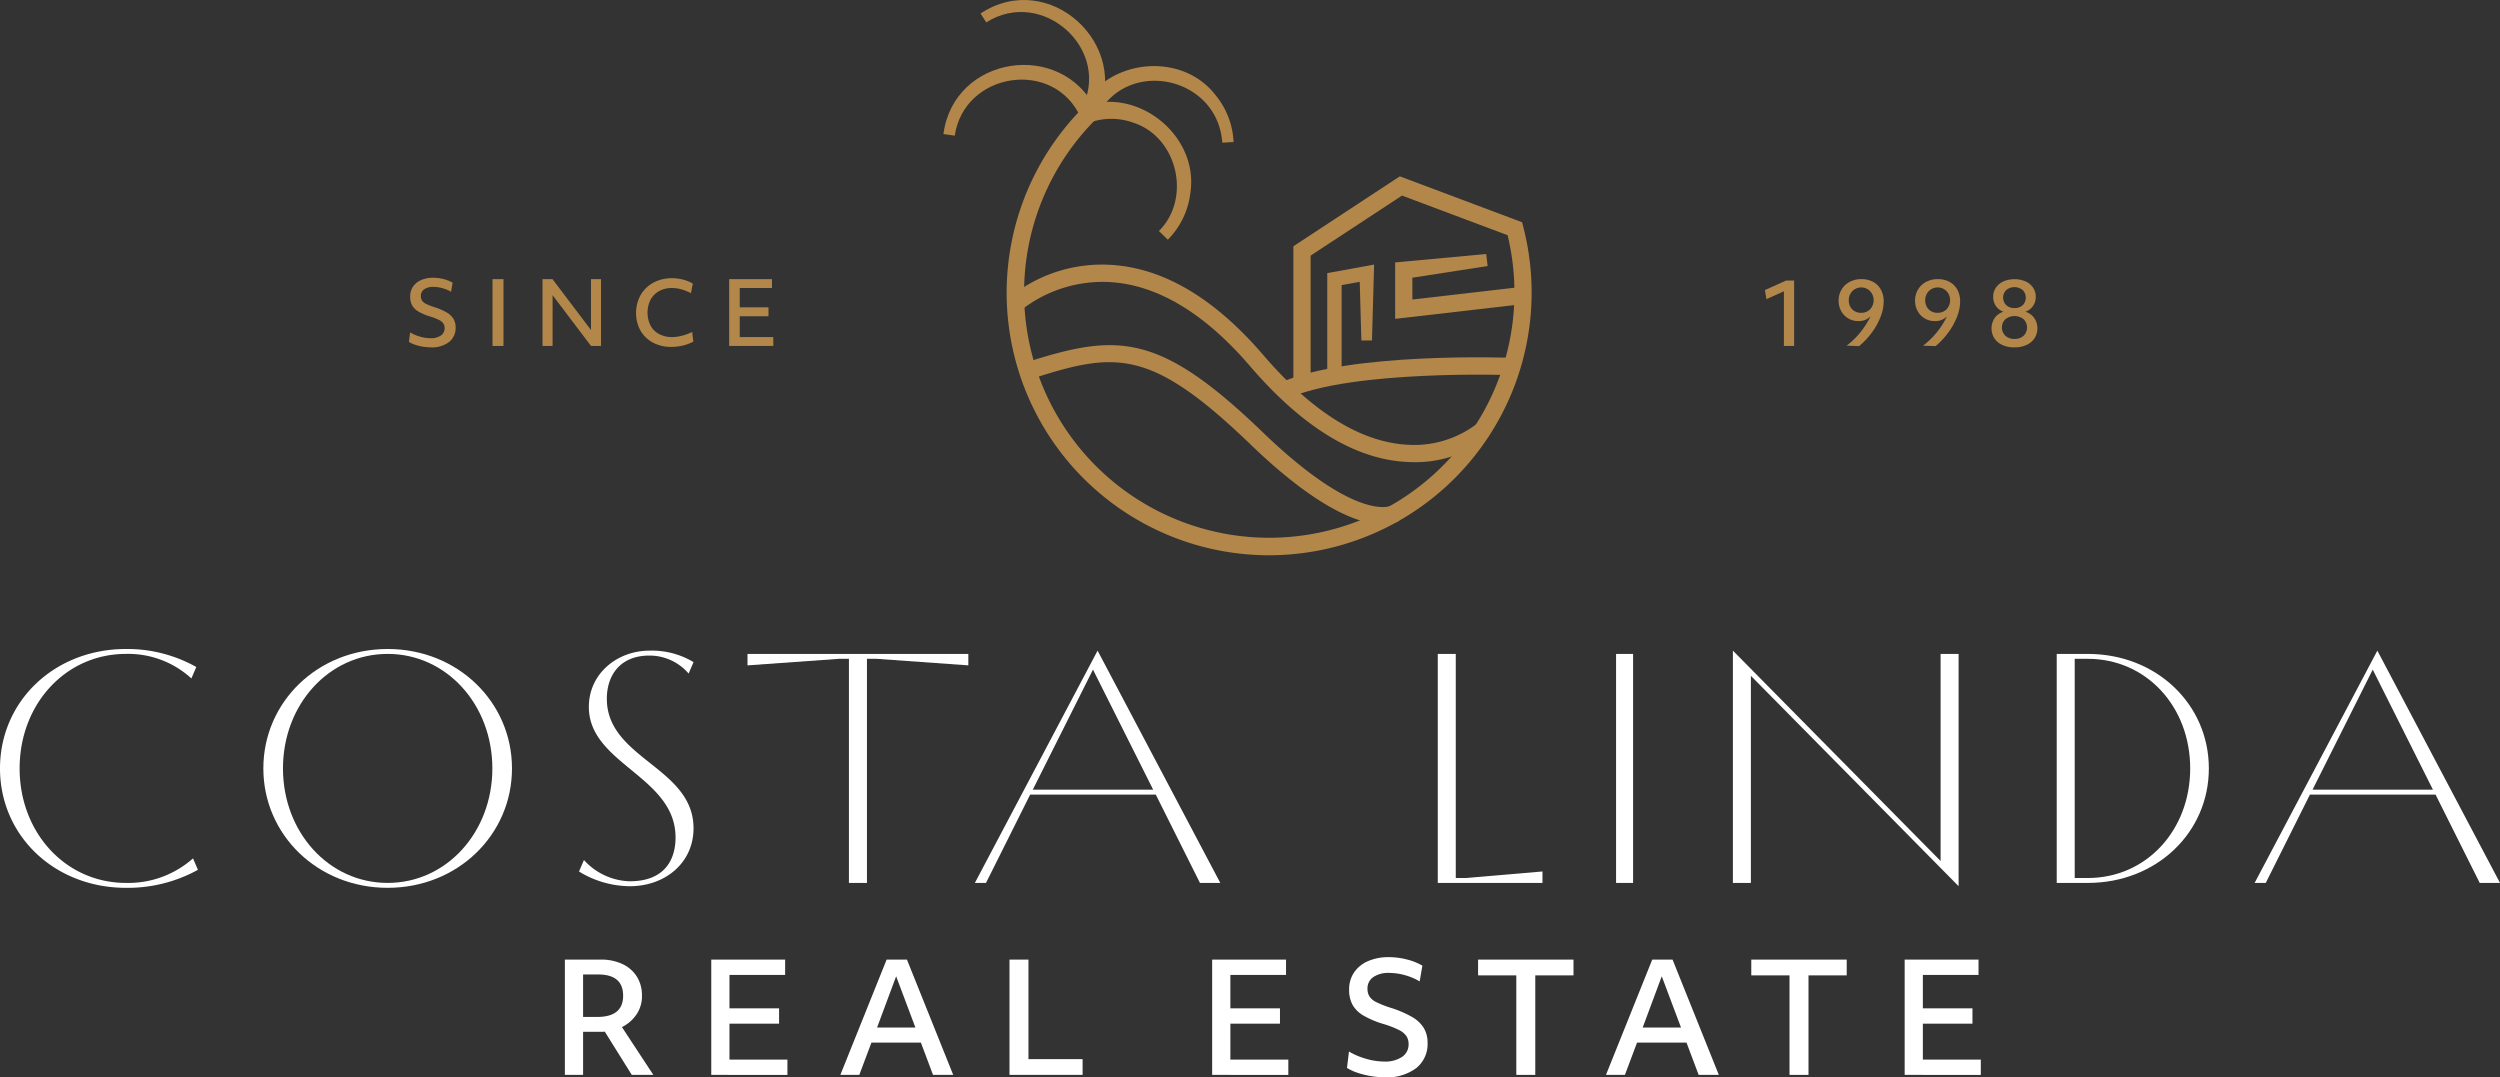 <svg xmlns="http://www.w3.org/2000/svg" width="391.165" height="168.563" viewBox="0 0 391.165 168.563">
    <rect x="0" y="0" width="391.165" height="168.563" fill="#333333" stroke="none"/>
    <g data-name="Grupo 9563">
        <g data-name="Grupo 9564">
            <path data-name="Trazado 15653" d="M0 237.05c0-10.545 8.549-18.684 19.707-18.684a22.073 22.073 0 0 1 11.006 2.816l-.768 1.791a14.634 14.634 0 0 0-10.238-3.839c-9.419 0-16.636 7.832-16.636 17.916s7.218 17.916 16.636 17.916a15.244 15.244 0 0 0 10.493-3.839l.768 1.792a22.782 22.782 0 0 1-11.262 2.816C8.549 255.734 0 247.6 0 237.05" transform="translate(0 -116.82)" style="fill:#fff"/>
            <path data-name="Trazado 15654" d="M88.607 237.05c0-10.391 8.5-18.684 19.452-18.684s19.452 8.293 19.452 18.684-8.5 18.684-19.452 18.684-19.452-8.293-19.452-18.684m35.832 0c0-9.982-7.167-17.916-16.381-17.916s-16.38 7.934-16.38 17.916 7.166 17.916 16.38 17.916 16.381-7.934 16.381-17.916" transform="translate(-47.402 -116.82)" style="fill:#fff"/>
            <path data-name="Trazado 15655" d="m194.825 253.469.767-1.792a10.019 10.019 0 0 0 7.167 3.327c5.374 0 7.167-3.276 7.167-6.859 0-9.572-13.565-11.466-13.565-20.424 0-5.221 4.454-8.8 9.47-8.8a12.608 12.608 0 0 1 6.91 1.792l-.768 1.791a8.055 8.055 0 0 0-6.143-2.815c-4.607 0-6.655 3.122-6.655 6.757 0 9.419 13.565 10.7 13.565 20.271 0 5.374-4.4 9.06-9.981 9.06a15.372 15.372 0 0 1-7.934-2.3" transform="translate(-104.226 -117.114)" style="fill:#fff"/>
            <path data-name="Trazado 15656" d="M267.38 255.85v-35.064h-1.536l-14.333 1.024v-1.792h34.552v1.792l-14.333-1.024h-1.53v35.064z" transform="translate(-134.552 -117.703)" style="fill:#fff"/>
            <path data-name="Trazado 15657" d="m363.23 255.262-6.91-13.821h-19.657l-6.91 13.821h-1.741l19.2-36.344 19.2 36.344zm-26.157-14.589h18.837l-9.419-18.786z" transform="translate(-175.477 -117.115)" style="fill:#fff"/>
            <path data-name="Trazado 15658" d="M483.764 255.85v-35.832h2.815v35.064h1.536l12.03-1.024v1.792z" transform="translate(-258.8 -117.703)" style="fill:#fff"/>
            <path data-name="Rectángulo 11106" transform="translate(252.86 102.315)" style="fill:#fff" d="M0 0h2.662v35.832H0z"/>
            <path data-name="Trazado 15659" d="m618.367 255.773-32.5-32.914v32.4h-2.815v-36.342l32.5 32.914v-32.4h2.816z" transform="translate(-311.914 -117.115)" style="fill:#fff"/>
            <path data-name="Trazado 15660" d="M692.016 255.85v-35.832h4.863c10.75 0 18.94 7.883 18.94 17.916s-8.19 17.916-18.94 17.916zm2.815-.768h2.047c9.163 0 16.022-7.473 16.022-17.148s-6.859-17.148-16.022-17.148h-2.047z" transform="translate(-370.209 -117.703)" style="fill:#fff"/>
            <path data-name="Trazado 15661" d="m793.826 255.262-6.91-13.821h-19.657l-6.91 13.821h-1.741l19.2-36.344L797 255.262zm-26.157-14.589h18.837l-9.419-18.786z" transform="translate(-405.834 -117.115)" style="fill:#fff"/>
            <path data-name="Trazado 15662" d="M190.059 340.911v-18.039h5.6a7.776 7.776 0 0 1 3.418.7 5.326 5.326 0 0 1 2.243 1.958 5.48 5.48 0 0 1 .8 2.991 5.049 5.049 0 0 1-.878 2.966 5.948 5.948 0 0 1-2.254 1.947l4.913 7.477h-3.371l-4.225-6.765q-.262.024-.546.024h-2.848v6.741zm5.2-15.713h-2.35v6.646h2.207q4.06 0 4.059-3.323t-3.916-3.323" transform="translate(-101.676 -172.727)" style="fill:#fff"/>
            <path data-name="Trazado 15663" d="M239.315 340.91v-18.038h11.559v2.4h-8.71v5.222h7.761v2.4h-7.761v5.625h9.067v2.4z" transform="translate(-128.027 -172.727)" style="fill:#fff"/>
            <path data-name="Trazado 15664" d="m282.749 340.911 7.24-18.039h3.18l7.239 18.039h-3.157l-1.9-5.056h-7.738l-1.9 5.056zm5.744-7.406h6l-3.014-8.023z" transform="translate(-151.263 -172.727)" style="fill:#fff"/>
            <path data-name="Trazado 15665" d="M339.66 340.91v-18.038h2.967v15.57h8.473v2.469z" transform="translate(-181.709 -172.727)" style="fill:#fff"/>
            <path data-name="Trazado 15666" d="M407.851 340.91v-18.038h11.559v2.4h-8.71v5.222h7.761v2.4H410.7v5.625h9.067v2.4z" transform="translate(-218.189 -172.727)" style="fill:#fff"/>
            <path data-name="Trazado 15667" d="M459.158 340.853a13.877 13.877 0 0 1-4.3-.712 7.542 7.542 0 0 1-1.638-.759l.309-2.564a11.084 11.084 0 0 0 2.647 1.128 10.222 10.222 0 0 0 2.86.439 4.763 4.763 0 0 0 2.8-.724 2.324 2.324 0 0 0 1.021-2.006 2.241 2.241 0 0 0-.344-1.258 3.1 3.1 0 0 0-1.187-.961 15.037 15.037 0 0 0-2.361-.914 14.357 14.357 0 0 1-3.181-1.341 4.556 4.556 0 0 1-1.709-1.7 4.855 4.855 0 0 1-.522-2.326 4.712 4.712 0 0 1 .771-2.706 5.04 5.04 0 0 1 2.172-1.768 7.932 7.932 0 0 1 3.276-.629 11.364 11.364 0 0 1 2.789.356 9.266 9.266 0 0 1 2.457.973l-.427 2.468a9.212 9.212 0 0 0-2.29-.973 9.112 9.112 0 0 0-2.457-.356 4.229 4.229 0 0 0-2.516.653 2.137 2.137 0 0 0-.9 1.839 2.21 2.21 0 0 0 .309 1.187 2.617 2.617 0 0 0 1.068.89 15.38 15.38 0 0 0 2.113.843 16.939 16.939 0 0 1 3.453 1.46 5.194 5.194 0 0 1 1.875 1.757 4.466 4.466 0 0 1 .582 2.314 4.8 4.8 0 0 1-1.78 3.952 7.576 7.576 0 0 1-4.89 1.436" transform="translate(-242.462 -172.29)" style="fill:#fff"/>
            <path data-name="Trazado 15668" d="M503.306 340.91v-15.57h-5.981v-2.468h14.93v2.468h-5.981v15.57z" transform="translate(-266.055 -172.727)" style="fill:#fff"/>
            <path data-name="Trazado 15669" d="m540.351 340.911 7.24-18.039h3.18l7.239 18.039h-3.157l-1.9-5.056h-7.738l-1.9 5.056zm5.744-7.406h6l-3.014-8.023z" transform="translate(-289.073 -172.727)" style="fill:#fff"/>
            <path data-name="Trazado 15670" d="M595.231 340.91v-15.57h-5.981v-2.468h14.93v2.468h-5.98v15.57z" transform="translate(-315.233 -172.727)" style="fill:#fff"/>
            <path data-name="Trazado 15671" d="M640.852 340.91v-18.038h11.558v2.4h-8.71v5.222h7.761v2.4H643.7v5.625h9.067v2.4z" transform="translate(-342.838 -172.727)" style="fill:#fff"/>
            <path data-name="Trazado 15672" d="M141.03 104.343a8.067 8.067 0 0 1-2.488-.412 4.392 4.392 0 0 1-.949-.44l.179-1.485a6.411 6.411 0 0 0 1.533.653 5.907 5.907 0 0 0 1.657.255 2.757 2.757 0 0 0 1.622-.419 1.346 1.346 0 0 0 .592-1.162 1.3 1.3 0 0 0-.2-.728 1.789 1.789 0 0 0-.688-.557 8.653 8.653 0 0 0-1.368-.529 8.3 8.3 0 0 1-1.842-.777 2.641 2.641 0 0 1-.991-.983 2.817 2.817 0 0 1-.3-1.348 2.724 2.724 0 0 1 .447-1.567 2.912 2.912 0 0 1 1.258-1.024 4.6 4.6 0 0 1 1.9-.364 6.568 6.568 0 0 1 1.616.206 5.378 5.378 0 0 1 1.423.564l-.247 1.43a5.325 5.325 0 0 0-1.327-.564 5.262 5.262 0 0 0-1.423-.206 2.448 2.448 0 0 0-1.458.378 1.239 1.239 0 0 0-.522 1.066 1.28 1.28 0 0 0 .179.688 1.522 1.522 0 0 0 .618.515 8.965 8.965 0 0 0 1.223.488 9.829 9.829 0 0 1 2 .846 3.009 3.009 0 0 1 1.086 1.017 2.593 2.593 0 0 1 .337 1.341 2.781 2.781 0 0 1-1.031 2.289 4.39 4.39 0 0 1-2.833.832" transform="translate(-73.608 -49.995)" style="fill:#b3874a"/>
            <path data-name="Rectángulo 11107" transform="translate(77.061 43.678)" style="fill:#b3874a" d="M0 0h1.718v10.45H0z"/>
            <path data-name="Trazado 15673" d="M182.536 104.376v-10.45h1.564l6.023 7.961v-7.961h1.567v10.45h-1.567l-6.009-7.947v7.947z" transform="translate(-97.652 -50.248)" style="fill:#b3874a"/>
            <path data-name="Trazado 15674" d="M219.539 104.352a5.956 5.956 0 0 1-2.881-.674 4.873 4.873 0 0 1-1.939-1.87 5.4 5.4 0 0 1-.694-2.764 5.671 5.671 0 0 1 .413-2.194 5.1 5.1 0 0 1 1.162-1.725A5.2 5.2 0 0 1 217.387 94a6.294 6.294 0 0 1 2.276-.4 6.869 6.869 0 0 1 1.718.227 5.31 5.31 0 0 1 1.513.625l-.288 1.485a8.337 8.337 0 0 0-1.54-.605 5.552 5.552 0 0 0-1.444-.192 4.03 4.03 0 0 0-2 .481 3.37 3.37 0 0 0-1.334 1.348 4.558 4.558 0 0 0 0 4.049 3.278 3.278 0 0 0 1.341 1.327 4.218 4.218 0 0 0 2.035.468 6.244 6.244 0 0 0 1.554-.213 8.347 8.347 0 0 0 1.581-.585l.179 1.512a7.018 7.018 0 0 1-1.643.612 7.672 7.672 0 0 1-1.795.213" transform="translate(-114.497 -50.073)" style="fill:#b3874a"/>
            <path data-name="Trazado 15675" d="M245.338 104.376v-10.45h6.7v1.389h-5.046v3.025h4.5v1.389h-4.5v3.259h5.252v1.389z" transform="translate(-131.249 -50.248)" style="fill:#b3874a"/>
            <path data-name="Trazado 15676" d="M596.8 104.628v-8.553l-2.728 1.225-.247-1.417 3.314-1.485h1.261v10.23z" transform="translate(-317.68 -50.5)" style="fill:#b3874a"/>
            <path data-name="Trazado 15677" d="M619.884 104.335a12.693 12.693 0 0 0 3.754-4.62 2.474 2.474 0 0 1-1.925.77 2.985 2.985 0 0 1-1.575-.419 3.055 3.055 0 0 1-1.1-1.141 3.243 3.243 0 0 1-.406-1.616 3.326 3.326 0 0 1 .46-1.753 3.235 3.235 0 0 1 1.266-1.2 3.806 3.806 0 0 1 1.835-.433 3.752 3.752 0 0 1 1.843.433 3.03 3.03 0 0 1 1.216 1.223 3.789 3.789 0 0 1 .433 1.849 6.627 6.627 0 0 1-.474 2.358 10.65 10.65 0 0 1-1.334 2.434 12.333 12.333 0 0 1-2.028 2.179zm2.282-5.143a1.886 1.886 0 0 0 1.4-.557 2.089 2.089 0 0 0 0-2.826 1.947 1.947 0 0 0-3.341 1.416 1.939 1.939 0 0 0 .536 1.423 1.884 1.884 0 0 0 1.4.543" transform="translate(-330.952 -50.248)" style="fill:#b3874a"/>
            <path data-name="Trazado 15678" d="M645.607 104.335a12.693 12.693 0 0 0 3.754-4.62 2.474 2.474 0 0 1-1.925.77 2.985 2.985 0 0 1-1.575-.419 3.055 3.055 0 0 1-1.1-1.141 3.243 3.243 0 0 1-.406-1.616 3.325 3.325 0 0 1 .46-1.753 3.238 3.238 0 0 1 1.266-1.2 3.805 3.805 0 0 1 1.835-.433 3.752 3.752 0 0 1 1.843.433 3.03 3.03 0 0 1 1.216 1.223 3.789 3.789 0 0 1 .433 1.849 6.627 6.627 0 0 1-.474 2.358 10.65 10.65 0 0 1-1.334 2.434 12.333 12.333 0 0 1-2.028 2.179zm2.282-5.143a1.886 1.886 0 0 0 1.4-.557 2.089 2.089 0 0 0 0-2.826 1.947 1.947 0 0 0-3.341 1.416 1.941 1.941 0 0 0 .536 1.423 1.883 1.883 0 0 0 1.4.543" transform="translate(-344.713 -50.248)" style="fill:#b3874a"/>
            <path data-name="Trazado 15679" d="M673.656 104.6a4.443 4.443 0 0 1-1.877-.372 2.938 2.938 0 0 1-1.251-1.045 2.928 2.928 0 0 1 .048-3.184 2.581 2.581 0 0 1 1.362-.969 2.482 2.482 0 0 1-1.169-.9 2.449 2.449 0 0 1-.426-1.437 2.48 2.48 0 0 1 .426-1.444 2.867 2.867 0 0 1 1.176-.97 4.461 4.461 0 0 1 3.465 0 2.822 2.822 0 0 1 1.169.97A2.513 2.513 0 0 1 677 96.69a2.455 2.455 0 0 1-.433 1.444 2.424 2.424 0 0 1-1.19.894 2.558 2.558 0 0 1 1.375.963 2.888 2.888 0 0 1 .055 3.19 2.984 2.984 0 0 1-1.258 1.045 4.479 4.479 0 0 1-1.891.372m.013-1.32a2.025 2.025 0 0 0 1.43-.495 1.833 1.833 0 0 0 0-2.592 2.328 2.328 0 0 0-2.853 0 1.826 1.826 0 0 0-.006 2.592 2.024 2.024 0 0 0 1.429.495m0-4.827a1.825 1.825 0 0 0 1.291-.451 1.693 1.693 0 0 0-.007-2.372 2.048 2.048 0 0 0-2.571 0 1.686 1.686 0 0 0 0 2.372 1.829 1.829 0 0 0 1.285.446" transform="translate(-358.475 -50.248)" style="fill:#b3874a"/>
            <path data-name="Trazado 15680" d="M402.9 119.939q-.619 0-1.265-.04c-8.037-.49-16.22-5.528-24.325-14.974-7.065-8.234-14.39-12.658-21.774-13.15a20.664 20.664 0 0 0-14.068 4.395l-1.8-2.005a22.943 22.943 0 0 1 15.994-5.085c8.153.52 16.125 5.26 23.7 14.087s15.113 13.563 22.372 14.035a16.17 16.17 0 0 0 11.067-3.268l1.814 2a18.2 18.2 0 0 1-11.711 4.008" transform="translate(-181.714 -47.629)" style="fill:#b3874a"/>
            <path data-name="Trazado 15681" d="M400.873 144.175c-3.248 0-9.727-1.911-20.691-12.482-15.794-15.225-21.193-14.515-34.487-10.224l-.83-2.57c14.394-4.645 20.885-4.869 37.188 10.852 14.555 14.026 19.965 11.568 20.024 11.533l1.379 2.319a4.929 4.929 0 0 1-2.583.571" transform="translate(-184.493 -62.131)" style="fill:#b3874a"/>
            <path data-name="Trazado 15682" d="m432.154 126.617-1.094-2.469c10.7-4.731 35.165-3.881 36.2-3.841l-.1 2.7c-.246-.011-24.878-.87-35 3.613" transform="translate(-230.605 -64.316)" style="fill:#b3874a"/>
            <path data-name="Trazado 15683" d="M379.785 106a41.072 41.072 0 0 1-28.9-70.261l1.9 1.92a38.362 38.362 0 1 0 64.308 18.261l-16.521-6.2-14.3 9.392v21.073h-2.7V57.651l16.659-10.942 19.121 7.18.178.677A41.108 41.108 0 0 1 379.785 106" transform="translate(-181.201 -19.119)" style="fill:#b3874a"/>
            <path data-name="Trazado 15684" d="m483.892 87.346-12.96 2.01 1.183-1.339V94.1l-1.5-1.34 18.66-2.16.31 2.681-18.664 2.159-1.5.174v-8.83l1.183-.11 13.059-1.212z" transform="translate(-251.125 -45.722)" style="fill:#b3874a"/>
            <path data-name="Trazado 15685" d="M376.794 54.478c5.139-5.119 2.913-14.7-3.985-16.944a10.161 10.161 0 0 0-6.627-.1l-.809-2.575c8.409-2.826 17.691 4.867 16.345 13.645a12.431 12.431 0 0 1-3.525 7.329z" transform="translate(-195.465 -18.332)" style="fill:#b3874a"/>
            <path data-name="Trazado 15686" d="M317.433 32.66c1.61-12.312 18.543-14.865 23.919-3.732l-2.44 1.152c-4.133-9.295-18.227-7.162-19.708 2.834l-1.77-.255" transform="translate(-169.818 -11.687)" style="fill:#b3874a"/>
            <path data-name="Trazado 15687" d="M329.913 2.114c10.7-7.076 23.86 4.944 18.091 16.328l-2.393-1.249c5.1-9.262-5.938-19.313-14.8-13.69l-.894-1.389" transform="translate(-176.494)" style="fill:#b3874a"/>
            <path data-name="Trazado 15688" d="M385.788 34.224c-.743-10.5-15.151-13.449-19.726-3.908l-2.418-1.2c3.763-7.918 15.54-9.341 20.98-2.461a12.4 12.4 0 0 1 2.926 7.466z" transform="translate(-194.539 -11.899)" style="fill:#b3874a"/>
            <path data-name="Trazado 15689" d="M446.576 106.508V90.357l.923-.168 6.408-1.168-.038 1.355-.295 10.521h-1.66l-.294-10.521 1.326 1.106-5.046.918.923-1.106v15.213z" transform="translate(-238.906 -47.624)" style="fill:#b3874a"/>
        </g>
    </g>
</svg>
